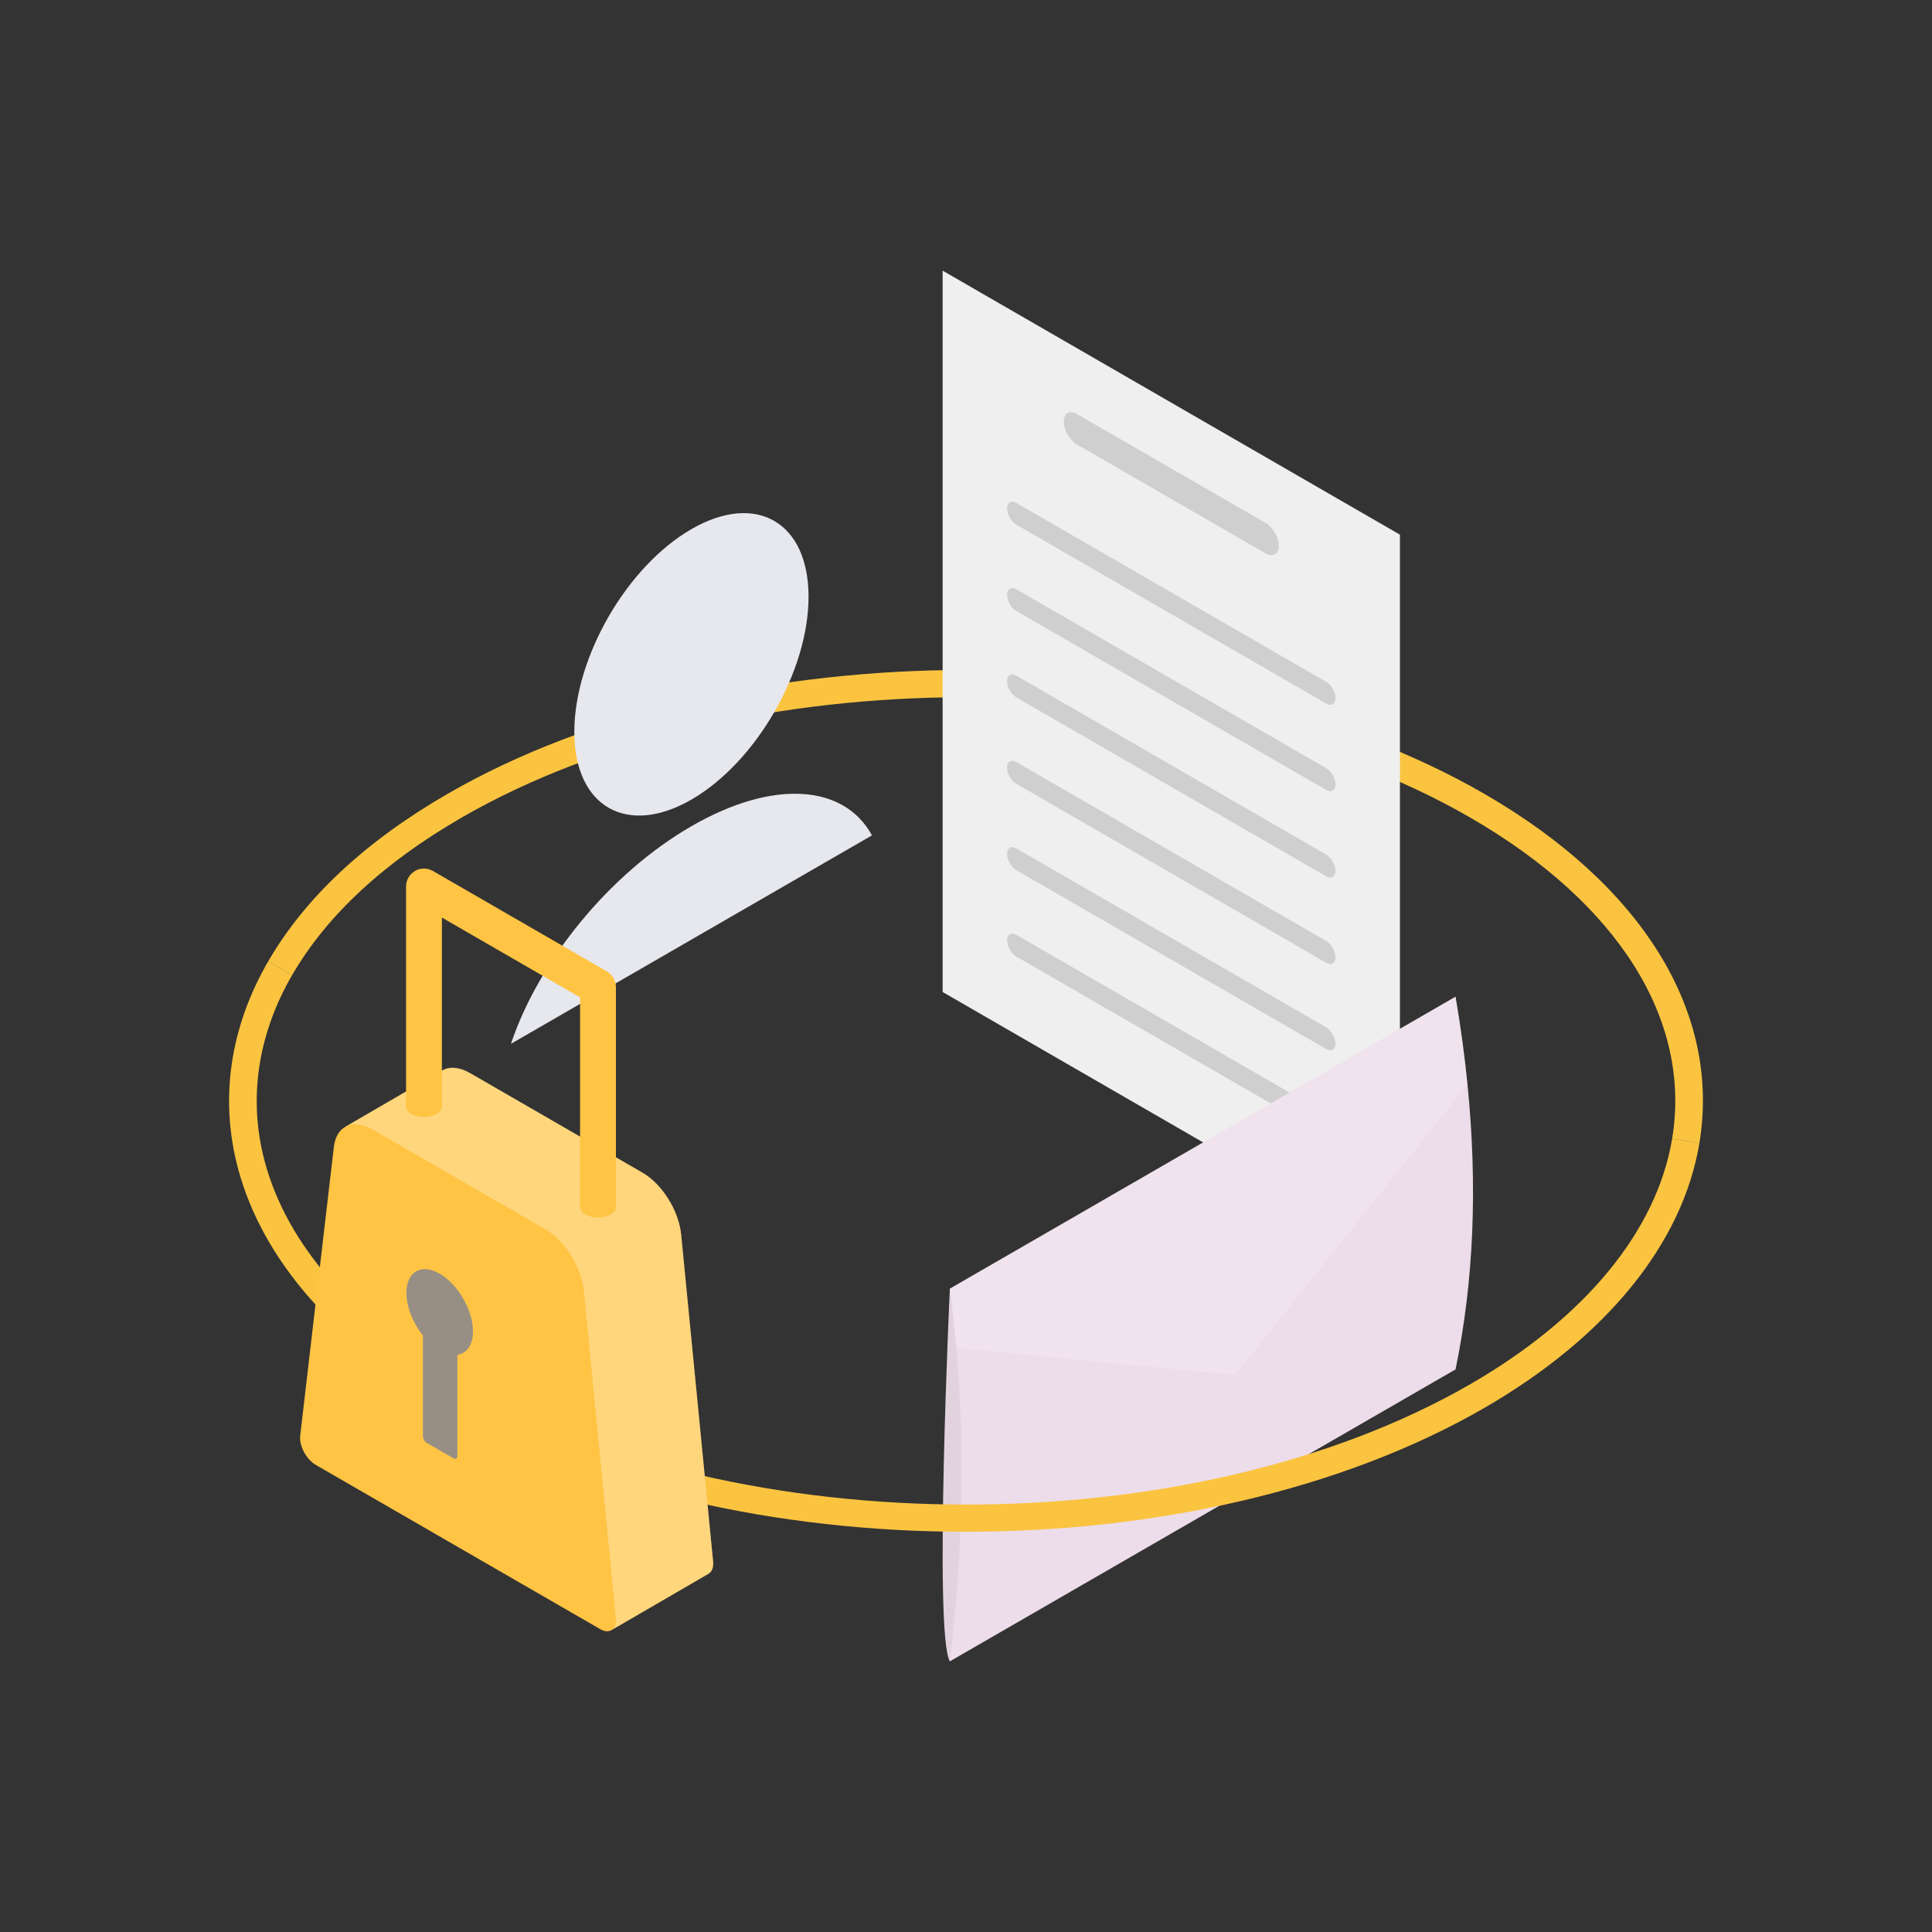 <?xml version="1.0" encoding="UTF-8"?>
<svg id="_レイヤー_2" data-name=" レイヤー 2" xmlns="http://www.w3.org/2000/svg" viewBox="0 0 700 700">
  <rect x="0" y="0" width="700" height="700" fill="#333333" stroke="none"/>
  <defs>
    <style>
      .cls-1 {
        opacity: .2;
      }

      .cls-1, .cls-2 {
        fill: #fff;
      }

      .cls-1, .cls-2, .cls-3 {
        isolation: isolate;
      }

      .cls-1, .cls-2, .cls-3, .cls-4, .cls-5, .cls-6, .cls-7, .cls-8, .cls-9, .cls-10 {
        stroke-width: 0px;
      }

      .cls-2 {
        opacity: .3;
      }

      .cls-3 {
        opacity: .05;
      }

      .cls-4 {
        fill: #fac440;
      }

      .cls-5 {
        fill: #cfcfcf;
      }

      .cls-6 {
        fill: #988f84;
      }

      .cls-7 {
        fill: #eddce9;
      }

      .cls-8 {
        fill: #efefef;
      }

      .cls-9 {
        fill: #ffc444;
      }

      .cls-10 {
        fill: #e7e7ee;
      }
    </style>
  </defs>
  <g id="_2" data-name=" 2">
    <g>
      <path class="cls-4" d="m615.72,414.2l-9.87-1.64c7.13-42.98-19.52-85.37-73.11-116.31-100.77-58.18-264.74-58.19-365.52,0-28.26,16.32-48.92,35.53-61.39,57.07l-8.65-5c13.36-23.09,35.25-43.53,65.05-60.73,103.53-59.79,271.99-59.79,375.52,0,57.4,33.13,85.82,79.28,77.97,126.6Z"/>
      <g>
        <polygon class="cls-8" points="507.22 455.08 341.53 359.42 341.53 98.06 507.22 193.72 507.22 455.08"/>
        <path class="cls-5" d="m458.54,200.51l-68.33-39.45c-2.64-1.52-4.78-5.23-4.78-8.28s2.14-4.28,4.78-2.76l68.33,39.45c2.64,1.52,4.78,5.23,4.78,8.28s-2.14,4.28-4.78,2.76Z"/>
        <path class="cls-5" d="m480.47,411.38l-112.18-64.77c-1.89-1.09-3.41-3.73-3.41-5.91s1.53-3.06,3.41-1.97l112.18,64.77c1.89,1.09,3.41,3.73,3.41,5.91s-1.53,3.06-3.41,1.97h0Z"/>
        <path class="cls-5" d="m480.47,380.08l-112.18-64.77c-1.89-1.09-3.41-3.73-3.41-5.91s1.53-3.06,3.41-1.97l112.18,64.77c1.89,1.09,3.41,3.73,3.41,5.91s-1.53,3.06-3.41,1.97Z"/>
        <path class="cls-5" d="m480.47,348.79l-112.18-64.77c-1.89-1.09-3.41-3.73-3.41-5.91s1.53-3.06,3.41-1.97l112.18,64.77c1.89,1.09,3.41,3.73,3.41,5.91s-1.53,3.06-3.41,1.97Z"/>
        <path class="cls-5" d="m480.47,317.49l-112.18-64.77c-1.89-1.09-3.41-3.73-3.41-5.91s1.53-3.06,3.41-1.97l112.18,64.77c1.89,1.09,3.41,3.73,3.41,5.91s-1.53,3.06-3.41,1.97h0Z"/>
        <path class="cls-5" d="m480.47,286.19l-112.18-64.77c-1.89-1.09-3.41-3.73-3.41-5.91s1.53-3.06,3.41-1.97l112.18,64.77c1.89,1.09,3.41,3.73,3.41,5.91s-1.53,3.06-3.41,1.97h0Z"/>
        <path class="cls-5" d="m480.47,254.9l-112.18-64.77c-1.89-1.09-3.41-3.73-3.41-5.91s1.53-3.06,3.41-1.97l112.18,64.77c1.89,1.09,3.41,3.73,3.41,5.91s-1.53,3.06-3.41,1.97Z"/>
      </g>
      <g>
        <path class="cls-7" d="m531.69,392.79c-1.04-10.37-2.48-20.92-4.32-31.67l-183.22,105.78h0s0,0,0,0c0,0-5.88,125.11,0,135.04h0s0,0,0,0l183.22-105.78c6.63-31.97,8.03-66.45,4.32-103.37h0Z"/>
        <path class="cls-1" d="m531.69,392.79c-1.04-10.37-2.48-20.92-4.32-31.67l-183.22,105.78c.94,7.18,1.72,14.37,2.35,21.55l100.95,9.73,84.24-105.39h0Z"/>
        <path class="cls-3" d="m346.49,488.45c-.62-7.19-1.4-14.37-2.35-21.55l183.22-105.78h0s-183.22,105.78-183.22,105.78c0,0-5.88,125.11,0,135.04h0c4.56-37.41,5.65-75.44,2.35-113.49h0Z"/>
      </g>
      <g>
        <path class="cls-10" d="m250.52,289.7c23.43-13.53,42.43-46.43,42.43-73.49s-19-38.03-42.43-24.5-42.43,46.43-42.43,73.49,19,38.03,42.43,24.5h0Z"/>
        <path class="cls-10" d="m250.52,299.35c-29.95,17.29-55.49,49.13-65.39,78.84l130.79-75.51c-9.9-18.28-35.44-20.63-65.39-3.33h0Z"/>
      </g>
      <path class="cls-4" d="m349.99,554.99c-68,0-136-14.94-187.76-44.83-40.83-23.57-67.11-53.59-75.99-86.81-6.72-25.13-2.94-51.09,10.94-75.05l8.65,5c-12.51,21.63-15.95,44.95-9.93,67.47,8.18,30.59,32.84,58.51,71.33,80.73,100.78,58.17,264.75,58.17,365.52,0,41.62-24.03,67.58-55.62,73.1-88.96l9.87,1.64c-6.02,36.34-33.71,70.42-77.97,95.97-51.77,29.89-119.76,44.83-187.76,44.83h0Z"/>
      <g>
        <g>
          <path class="cls-9" d="m114.39,530.75l103.07,59.51c1.64.95,3.1.99,4.14.33-.03.02-.07.05-.1.07l35.25-20.48c1.18-.68,1.83-2.26,1.62-4.46l-11.57-118.4c-.85-8.68-6.88-18.32-14.05-22.46l-62.4-36.03c-3.92-2.26-7.51-2.5-10.1-.99l-35.25,20.48c.09-.05.2-.09.29-.14-2.31,1.2-3.9,3.69-4.32,7.32l-12.2,104.68c-.43,3.65,2.21,8.6,5.62,10.57h0Zm14.16-123.37c-.17,0-.34.01-.51.03.17-.01.34-.02.51-.03Zm-2.24.37c-.15.05-.3.1-.44.16.14-.06.29-.11.44-.16Zm1.09-.27c-.16.03-.32.06-.48.09.16-.04.32-.07.48-.09Zm2.37-.05c-.18-.02-.35-.03-.53-.04.18,0,.35.02.53.04Zm1.27.22c-.18-.04-.36-.07-.54-.1.18.03.36.06.54.1Zm1.32.38c-.18-.06-.35-.11-.52-.16.17.05.35.1.52.16Zm1.36.55c-.15-.07-.3-.12-.45-.19.15.06.3.12.45.19Zm89.44,178.63c0-.08,0-.16,0-.24,0,.08,0,.16,0,.24Zm-.02.47c0,.09-.03.18-.04.26.01-.09.03-.17.04-.26Zm-.17.91c.02-.09.05-.17.07-.26-.02.09-.05.17-.07.26Zm-.2.57c.03-.08.07-.15.1-.24-.03.08-.06.16-.1.24Zm-.26.5c.04-.07.09-.14.12-.21-.04.07-.08.14-.12.21Zm-.31.42c.05-.06.1-.12.15-.18-.05.06-.1.12-.15.18Zm-.37.35c.06-.05.12-.1.17-.15-.06.05-.11.1-.17.15Zm-24.32-145.09l-38.19-22.05,38.19,22.05c2.21,1.27,4.3,3.07,6.18,5.2-1.87-2.13-3.97-3.92-6.18-5.2Zm9.77,10.15c2,3.35,3.45,7.05,4.06,10.67-.61-3.62-2.06-7.32-4.06-10.67Zm-3.31-4.62c.59.69,1.15,1.41,1.69,2.15-.54-.75-1.1-1.47-1.69-2.15Z"/>
          <path class="cls-2" d="m160.25,387.83c2.59-1.51,6.18-1.27,10.1.99l62.4,36.03c7.17,4.14,13.2,13.77,14.05,22.46l11.57,118.4c.22,2.21-.44,3.78-1.62,4.46l-35.25,20.48c1.18-.68,1.83-2.26,1.62-4.46l-11.57-118.4c-.85-8.68-6.88-18.32-14.05-22.46l-62.4-36.03c-3.92-2.26-7.51-2.5-10.1-.99l35.25-20.48s0,0,0,0Z"/>
          <path class="cls-9" d="m150.34,315.56c2.01-1.16,4.49-1.16,6.5,0l63.07,36.41c2.01,1.16,3.25,3.31,3.25,5.63v79.76h0c0,.96-.63,1.92-1.9,2.65-2.54,1.47-6.66,1.47-9.19,0-1.27-.73-1.9-1.69-1.9-2.65h0v-76l-50.06-28.9v68.46h0c0,.96-.63,1.92-1.9,2.65-2.54,1.47-6.66,1.47-9.19,0-1.27-.73-1.9-1.69-1.9-2.65h0v-79.72c0-2.32,1.24-4.47,3.25-5.63,0,0,0,0,0,0Z"/>
        </g>
        <path class="cls-6" d="m147.25,468.44c0-7.69,5.4-10.81,12.06-6.96,6.66,3.85,12.06,13.2,12.06,20.89,0,4.97-2.26,8.01-5.65,8.52v36.7c0,.88-.62,1.24-1.38.8l-9.72-5.61c-.76-.44-1.38-1.51-1.38-2.4v-36.46c-3.58-4.48-5.99-10.35-5.99-15.48Z"/>
      </g>
    </g>
  </g>
</svg>